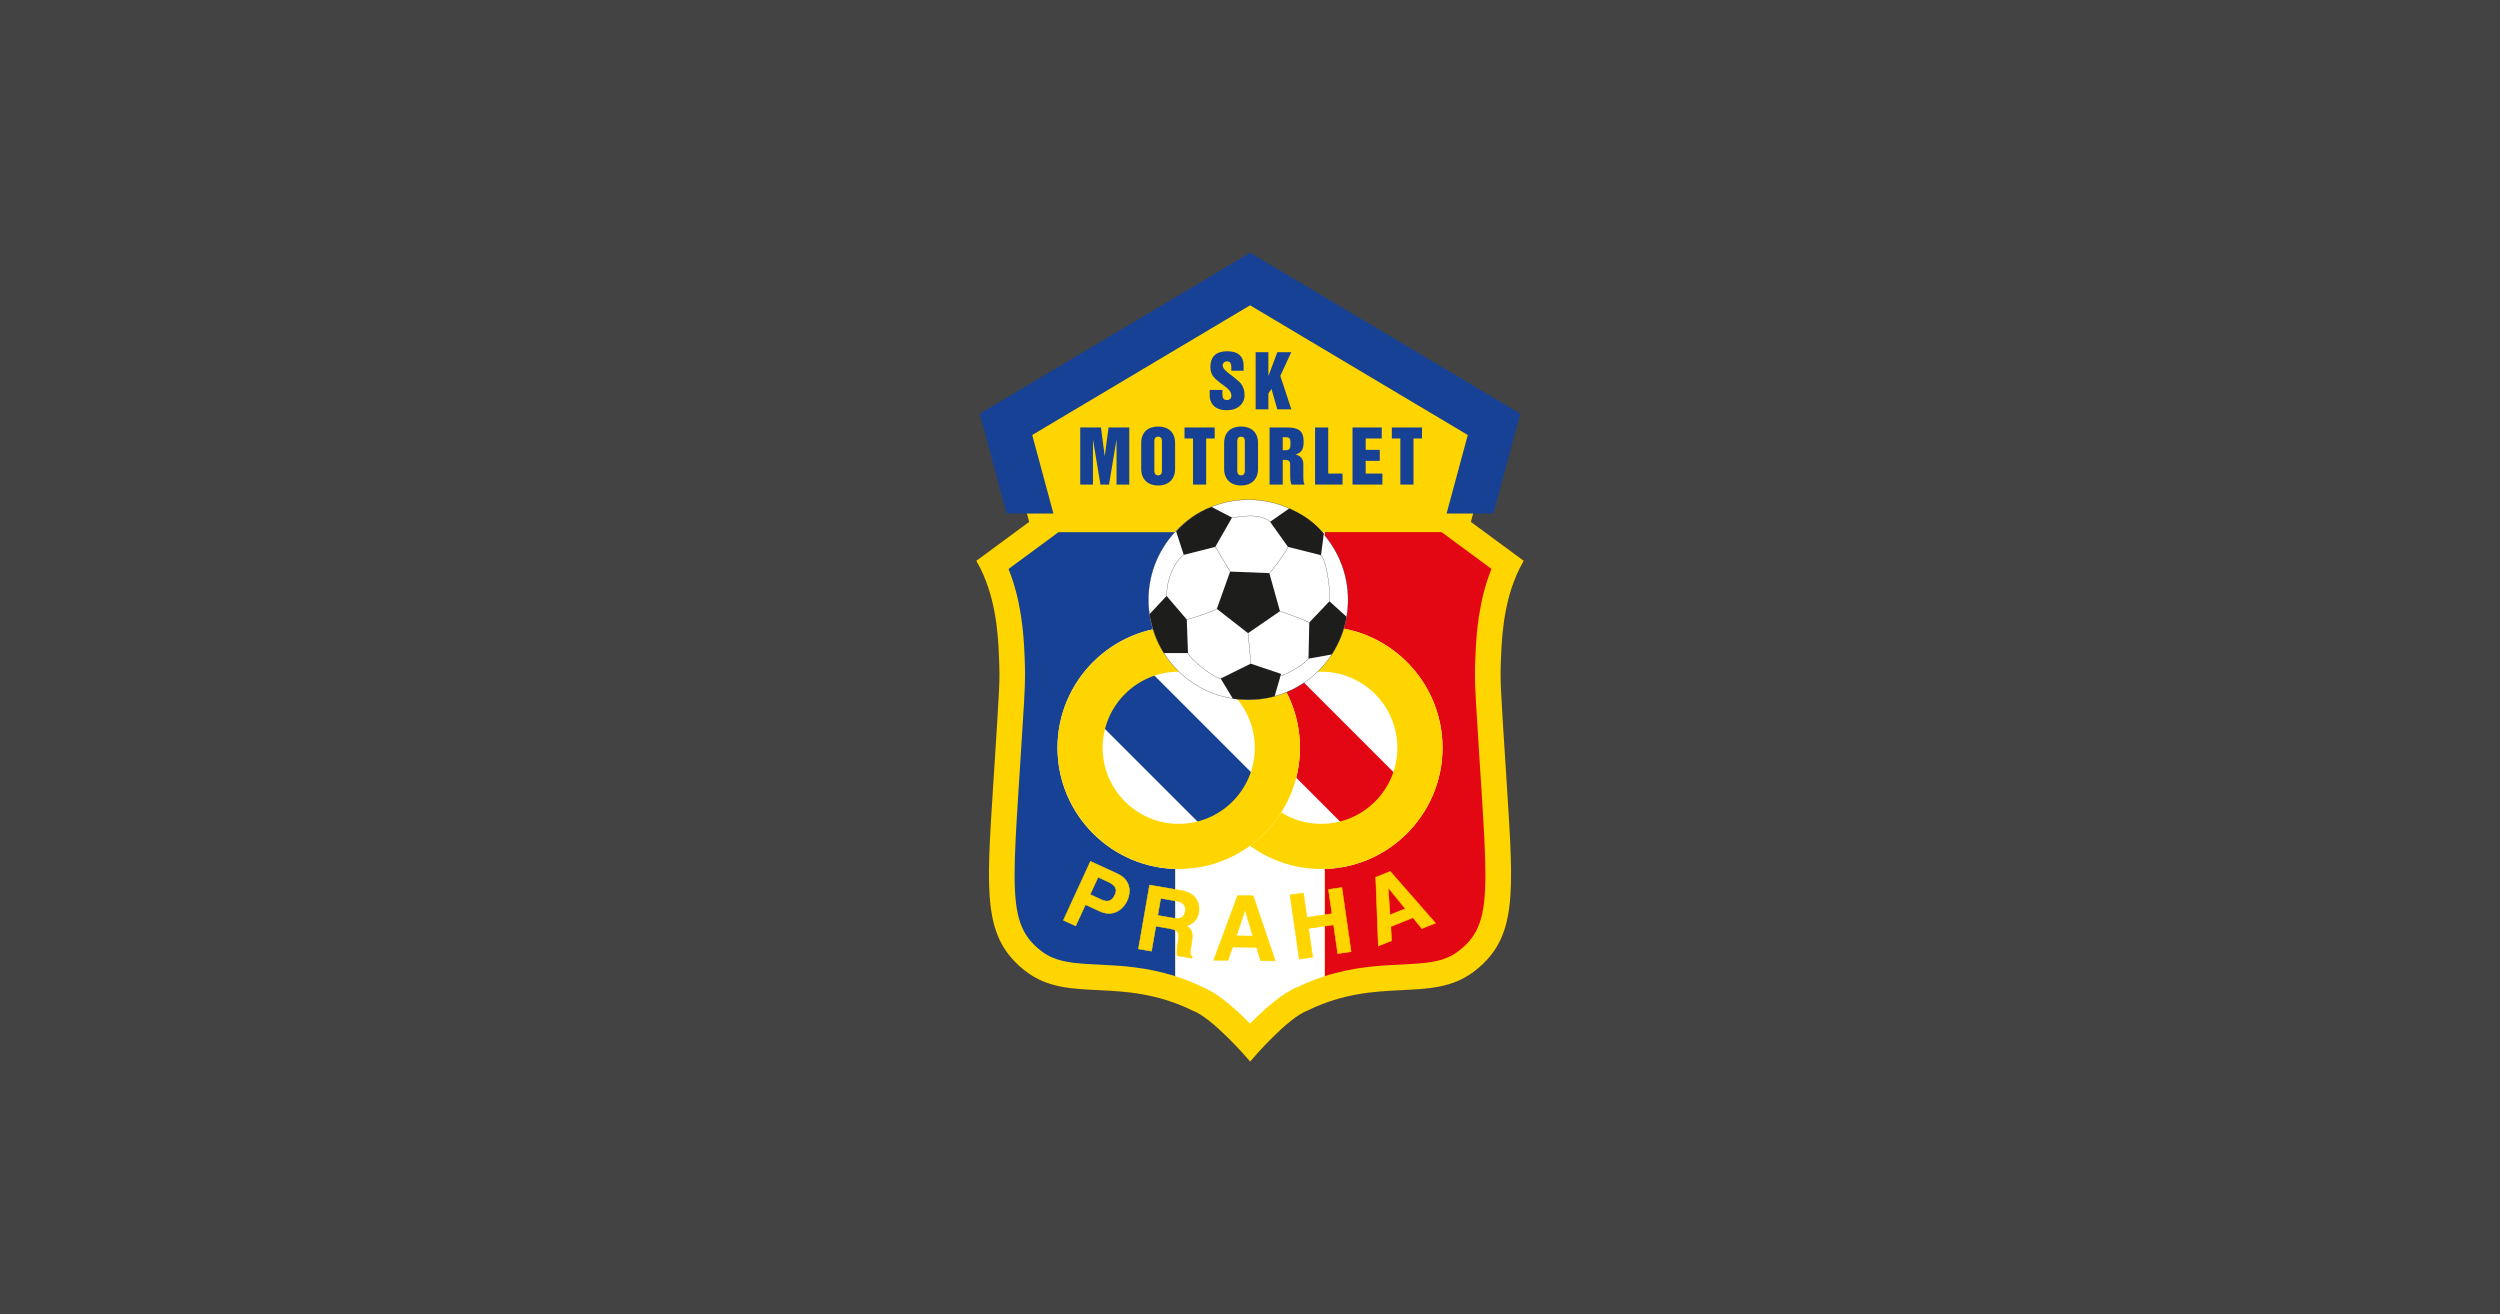 <svg width="544" height="286" viewBox="0 0 544 286" fill="none" xmlns="http://www.w3.org/2000/svg">
<rect x="0" y="0" width="544" height="286" fill="#333333" stroke="none"/>
<rect width="544" height="286" fill="white" fill-opacity="0.08"/>
<g clip-path="url(#clip0_7202_231143)">
<path d="M259.717 219.272C244.043 211.661 232.654 217.776 223.625 210.844C214.598 203.911 215.245 194.88 216.75 171.341C218.254 147.802 218.254 148.62 218.038 142.89C217.825 137.157 217.178 129.176 213.31 122.218L224.703 113.825L218.898 92.334L272.028 60.711L325.108 92.334L319.306 113.825L330.697 122.218C326.83 129.176 326.186 137.157 325.97 142.89C325.757 148.62 325.757 147.802 327.259 171.341C328.764 194.878 329.408 203.911 320.384 210.844C311.357 217.776 299.968 211.661 284.291 219.272C279.778 220.91 272.032 229.981 272.032 229.981C272.032 229.981 264.235 220.908 259.722 219.272H259.717Z" fill="#FFD500"/>
<path d="M259.717 219.272C244.043 211.661 232.654 217.776 223.625 210.844C214.598 203.911 215.245 194.88 216.75 171.341C218.254 147.802 218.254 148.62 218.038 142.89C217.825 137.157 217.178 129.176 213.31 122.218L224.703 113.825L218.898 92.334L272.028 60.711L325.108 92.334L319.306 113.825L330.697 122.218C326.83 129.176 326.186 137.157 325.97 142.89C325.757 148.62 325.757 147.802 327.259 171.341C328.764 194.878 329.408 203.911 320.384 210.844C311.357 217.776 299.968 211.661 284.291 219.272C279.778 220.91 272.032 229.981 272.032 229.981C272.032 229.981 264.235 220.908 259.722 219.272H259.717Z" stroke="#FFD500" stroke-width="1.316"/>
<path d="M230.317 115.805C230.317 115.805 222.769 121.366 219.454 123.809C222.097 130.367 222.738 137.22 222.945 142.722L222.953 142.938C223.01 144.487 223.053 145.581 223.053 146.811C223.053 149.775 222.812 153.524 221.992 166.316L221.616 172.171C221.121 179.9 220.777 185.768 220.777 190.341C220.777 199.606 222.188 203.564 226.613 206.966C229.848 209.449 233.763 209.639 239.177 209.903C243.876 210.129 249.45 210.408 255.753 212.424V115.805H230.317Z" fill="#164194"/>
<path d="M322.011 166.302C321.191 153.508 320.95 149.762 320.95 146.795C320.95 145.568 320.992 144.473 321.049 142.924L321.058 142.709C321.263 137.206 321.903 130.356 324.548 123.793C321.231 121.35 313.685 115.789 313.685 115.789H288.247V212.408C294.548 210.392 300.124 210.115 304.824 209.887C310.239 209.621 314.15 209.433 317.387 206.948C321.814 203.55 323.224 199.591 323.224 190.325C323.224 185.75 322.879 179.881 322.385 172.147L322.011 166.3" fill="#E30613"/>
<path d="M282.612 214.664C282.51 214.7 282.407 214.746 282.303 214.787C282.25 214.812 282.195 214.835 282.143 214.861L282.612 214.664Z" stroke="#FFD500" stroke-width="0.11"/>
<path d="M255.755 115.805V212.426C257.669 213.038 259.651 213.81 261.697 214.792C265.071 216.142 269.052 219.722 272.017 222.741C274.964 219.722 278.928 216.145 282.303 214.794C284.348 213.812 286.33 213.038 288.246 212.426V115.805H255.755Z" fill="white"/>
<path d="M261.126 162.717C261.126 177.263 272.961 189.097 287.507 189.097C302.053 189.097 313.892 177.263 313.892 162.717C313.892 148.171 302.057 136.336 287.507 136.336C272.957 136.336 261.126 148.171 261.126 162.717Z" fill="white"/>
<path d="M309.506 174.296L298.314 185.491L265.512 152.685L276.702 141.492L309.506 174.296Z" fill="#E30613"/>
<path d="M270.949 162.717C270.949 153.586 278.379 146.161 287.505 146.161C296.631 146.161 304.064 153.586 304.064 162.717C304.064 171.847 296.635 179.27 287.505 179.27C278.374 179.27 270.949 171.845 270.949 162.717ZM261.126 162.717C261.126 177.263 272.961 189.097 287.507 189.097C302.053 189.097 313.892 177.263 313.892 162.717C313.892 148.171 302.057 136.336 287.507 136.336C272.957 136.336 261.126 148.171 261.126 162.717Z" fill="#FFD500"/>
<path d="M230.11 162.717C230.11 177.263 241.945 189.097 256.489 189.097C271.033 189.097 282.874 177.263 282.874 162.717C282.874 148.171 271.037 136.336 256.489 136.336C241.941 136.336 230.11 148.171 230.11 162.717Z" fill="white"/>
<path d="M278.492 174.296L267.302 185.491L234.495 152.685L245.688 141.492L278.492 174.296Z" fill="#164194"/>
<path d="M239.936 162.717C239.936 153.586 247.361 146.161 256.491 146.161C265.621 146.161 273.049 153.586 273.049 162.717C273.049 171.847 265.621 179.27 256.491 179.27C247.361 179.27 239.936 171.845 239.936 162.717ZM230.11 162.717C230.11 177.263 241.945 189.097 256.489 189.097C271.033 189.097 282.874 177.263 282.874 162.717C282.874 148.171 271.037 136.336 256.489 136.336C241.941 136.336 230.11 148.171 230.11 162.717Z" fill="#FFD500"/>
<path d="M224.608 94.657C229.977 91.462 267.751 68.978 272.023 66.436C276.296 68.982 314.028 91.46 319.39 94.657C318.473 98.052 316.16 106.623 314.776 111.747H324.954C326.26 106.908 330.815 90.027 330.815 90.027L272.028 55L213.181 90.025C213.181 90.025 217.741 106.908 219.046 111.747H229.225C227.841 106.623 225.525 98.054 224.61 94.657" fill="#164194"/>
<path d="M265.998 84.846V85.763C265.998 86.433 266.152 87.054 266.961 87.054C267.614 87.054 267.956 86.633 267.956 86.09C267.956 85.002 266.822 84.271 265.685 83.445C264.533 82.496 263.382 81.811 263.382 79.914C263.382 77.471 264.751 76.43 267.037 76.43C269.526 76.43 270.614 77.64 270.614 79.555V80.675H267.941V80.007C267.941 79.384 267.846 78.636 267.037 78.636C266.431 78.636 266.059 78.993 266.059 79.57C266.059 80.318 267.27 81.173 268.438 82.044C269.497 82.978 270.819 83.584 270.819 86.088C270.819 87.286 269.917 89.262 266.929 89.262C264.1 89.262 263.229 87.47 263.229 86.181V84.844H265.998" fill="#164194"/>
<path d="M273.229 76.641H275.998V81.727H276.046L277.944 76.641H280.978L278.597 81.79L280.991 89.069H277.944L276.667 84.621L275.998 85.648V89.069H273.229V76.641Z" fill="#164194"/>
<path d="M235.057 93.016H239.568L240.375 99.177H240.409L241.216 93.016H245.729V105.446H242.961V95.786H242.928L241.326 105.446H239.458L237.856 95.786H237.827V105.446H235.057V93.016Z" fill="#164194"/>
<path d="M248.326 102.053C248.326 104.261 249.742 105.645 252.013 105.645C254.285 105.645 255.701 104.261 255.701 102.053V96.407C255.701 93.979 254.145 92.812 252.013 92.812C249.881 92.812 248.326 93.979 248.326 96.407V102.053ZM251.189 96.157C251.189 95.737 251.189 95.023 252.013 95.023C252.837 95.023 252.84 95.737 252.84 96.157V102.302C252.84 102.629 252.84 103.439 252.013 103.439C251.187 103.439 251.189 102.629 251.189 102.302V96.157Z" fill="#164194"/>
<path d="M257.753 93.016H264.316V95.414H262.465V105.446H259.602V95.414H257.753V93.016Z" fill="#164194"/>
<path d="M266.371 102.053C266.371 104.261 267.785 105.645 270.058 105.645C272.332 105.645 273.745 104.261 273.745 102.053V96.407C273.745 93.979 272.19 92.812 270.058 92.812C267.926 92.812 266.371 93.979 266.371 96.407V102.053ZM269.232 96.157C269.232 95.737 269.232 95.023 270.058 95.023C270.884 95.023 270.88 95.737 270.88 96.157V102.302C270.88 102.629 270.88 103.439 270.058 103.439C269.236 103.439 269.232 102.629 269.232 102.302V96.157Z" fill="#164194"/>
<path d="M276.261 105.446H279.124V100.079H279.652C280.462 100.079 280.74 100.39 280.74 101.104V103.097C280.74 103.921 280.74 105.041 281.068 105.446H283.897C283.57 105.041 283.604 103.921 283.604 103.097V100.903C283.604 99.86 282.951 99.131 281.941 98.928V98.896C283.464 98.429 283.665 97.48 283.665 96.018C283.665 93.778 282.591 93.016 280.041 93.016H276.259V105.444M279.122 95.131H279.682C280.802 95.131 280.802 95.627 280.802 96.5C280.802 97.307 280.802 97.962 279.819 97.962H279.122V95.131Z" fill="#164194"/>
<path d="M286.158 93.016H289.021V103.048H292.134V105.446H286.158V93.016Z" fill="#164194"/>
<path d="M294.308 93.016H300.67V95.414H297.171V97.884H300.235V100.28H297.171V103.048H300.809V105.446H294.308V93.016Z" fill="#164194"/>
<path d="M302.861 93.016H309.429V95.414H307.575V105.446H304.714V95.414H302.861V93.016Z" fill="#164194"/>
<path d="M236.195 196.854L239.263 198.267C242.711 199.852 244.697 197.219 245.232 196.059C246.39 193.543 245.619 191.261 243.138 190.122L237.283 187.43L231.39 200.249L234.067 201.481L236.195 196.856V196.854ZM237.211 194.641L238.944 190.874L241.067 191.85C242.728 192.615 243.187 193.452 242.61 194.703C242.346 195.273 241.691 196.702 239.692 195.78L237.209 194.639L237.211 194.641Z" fill="#FFD500"/>
<path d="M236.195 196.854L239.263 198.267C242.711 199.852 244.697 197.219 245.232 196.059C246.39 193.543 245.619 191.261 243.138 190.122L237.283 187.43L231.39 200.249L234.067 201.481L236.195 196.856V196.854ZM237.211 194.641L238.944 190.874L241.067 191.85C242.728 192.615 243.187 193.452 242.61 194.703C242.346 195.273 241.691 196.702 239.692 195.78L237.209 194.639L237.211 194.641Z" stroke="#FFD500" stroke-width="0.11"/>
<path d="M247.725 206.48L250.569 206.974L251.518 201.535L254.516 202.057C256.665 202.431 256.652 203.185 256.323 205.085C256.073 206.518 256.065 207.255 256.143 207.944L259.357 208.504L259.42 208.136C258.841 207.796 258.93 207.293 259.283 205.26C259.735 202.666 259.188 202.133 258.133 201.432C259.591 201.208 260.593 200.024 260.859 198.495C261.068 197.296 260.866 194.446 257.168 193.802L250.142 192.578L247.723 206.48H247.725ZM251.923 199.192L252.57 195.475L256.189 196.105C257.893 196.403 258.034 197.544 257.905 198.279C257.664 199.652 256.84 200.05 255.329 199.786L251.921 199.192H251.923Z" fill="#FFD500"/>
<path d="M247.725 206.48L250.569 206.974L251.518 201.535L254.516 202.057C256.665 202.431 256.652 203.185 256.323 205.085C256.073 206.518 256.065 207.255 256.143 207.944L259.357 208.504L259.42 208.136C258.841 207.796 258.93 207.293 259.283 205.26C259.735 202.666 259.188 202.133 258.133 201.432C259.591 201.208 260.593 200.024 260.859 198.495C261.068 197.296 260.866 194.446 257.168 193.802L250.142 192.578L247.723 206.48H247.725ZM251.923 199.192L252.57 195.475L256.189 196.105C257.893 196.403 258.034 197.544 257.905 198.279C257.664 199.652 256.84 200.05 255.329 199.786L251.921 199.192H251.923Z" stroke="#FFD500" stroke-width="0.11"/>
<path d="M268.223 206.071L273.427 206.135L274.296 209.053L277.499 209.091L272.696 194.923L269.299 194.883L264.101 208.932L267.205 208.968L268.223 206.071ZM270.911 198.086H270.949L272.631 203.688L269.034 203.645L270.909 198.088L270.911 198.086Z" fill="#FFD500"/>
<path d="M268.223 206.071L273.427 206.135L274.296 209.053L277.499 209.091L272.696 194.923L269.299 194.883L264.101 208.932L267.205 208.968L268.223 206.071ZM270.911 198.086H270.949L272.631 203.688L269.034 203.645L270.909 198.088L270.911 198.086Z" stroke="#FFD500" stroke-width="0.11"/>
<path d="M284.738 202.023L285.64 208.286L282.722 208.707L280.713 194.742L283.629 194.322L284.392 199.613L289.837 198.827L289.076 193.538L291.992 193.117L294.004 207.082L291.088 207.502L290.185 201.24L284.738 202.023Z" fill="#FFD500"/>
<path d="M284.738 202.023L285.64 208.286L282.722 208.707L280.713 194.742L283.629 194.322L284.392 199.613L289.837 198.827L289.076 193.538L291.992 193.117L294.004 207.082L291.088 207.502L290.185 201.24L284.738 202.023Z" stroke="#FFD500" stroke-width="0.11"/>
<path d="M302.638 201.63L307.472 199.696L309.391 202.061L312.366 200.871L302.513 189.617L299.356 190.881L299.923 205.849L302.805 204.698L302.638 201.632V201.63ZM302.07 193.222L302.105 193.207L305.801 197.74L302.463 199.075L302.07 193.22V193.222Z" fill="#FFD500"/>
<path d="M302.638 201.63L307.472 199.696L309.391 202.061L312.366 200.871L302.513 189.617L299.356 190.881L299.923 205.849L302.805 204.698L302.638 201.632V201.63ZM302.07 193.222L302.105 193.207L305.801 197.74L302.463 199.075L302.07 193.22V193.222Z" stroke="#FFD500" stroke-width="0.11"/>
<path d="M271.661 152.273C283.644 152.273 293.345 142.515 293.345 130.513C293.345 118.511 283.642 108.734 271.661 108.734C259.681 108.734 249.885 118.511 249.885 130.513C249.885 142.515 259.64 152.273 271.661 152.273Z" fill="white"/>
<path d="M271.661 152.273C283.644 152.273 293.345 142.515 293.345 130.513C293.345 118.511 283.642 108.734 271.661 108.734C259.681 108.734 249.885 118.511 249.885 130.513C249.885 142.515 259.64 152.273 271.661 152.273Z" stroke="#1D1D1B" stroke-width="0.055" stroke-linecap="round" stroke-linejoin="round"/>
<path d="M267.68 124.375L276.204 124.713L278.522 132.994L271.568 137.78L264.783 132.489L267.68 124.375Z" fill="#1D1D1B"/>
<path d="M263.624 110.305L268.091 112.623L264.446 118.998L257.585 120.737L255.922 115.613C258.092 113.295 260.558 111.463 263.624 110.305Z" fill="#1D1D1B"/>
<path d="M288.058 116.106L287.46 120.816L280.263 119.003L276.375 113.545L280.525 110.648C283.572 111.975 285.89 113.545 288.058 116.106Z" fill="#1D1D1B"/>
<path d="M289.795 142.407L284.729 143.324L284.898 135.455L289.29 130.836L293.011 134.219C292.506 137.19 291.349 140.015 289.795 142.407Z" fill="#1D1D1B"/>
<path d="M268.258 152.023L265.621 147.649L272.146 144.414L278.762 146.639L277.361 151.518C275.544 152.023 273.564 152.266 271.658 152.266C270.574 152.266 269.323 152.19 268.256 152.023" fill="#1D1D1B"/>
<path d="M250.129 133.653L253.848 129.672L258.241 134.813L258.505 142.103H253.271L253.195 142.008C251.625 139.449 250.634 136.719 250.131 133.653" fill="#1D1D1B"/>
<path d="M257.586 120.734C256.504 121.406 253.943 124.641 253.848 129.67" stroke="#1D1D1B" stroke-width="0.055" stroke-linecap="round" stroke-linejoin="round"/>
<path d="M264.444 119C265.118 119.991 267.679 124.382 267.679 124.382" stroke="#1D1D1B" stroke-width="0.055" stroke-linecap="round" stroke-linejoin="round"/>
<path d="M280.263 119C279.944 119.991 276.618 124.477 276.206 124.72" stroke="#1D1D1B" stroke-width="0.055" stroke-linecap="round" stroke-linejoin="round"/>
<path d="M264.784 132.5C263.962 133.079 259.081 134.649 258.24 134.818" stroke="#1D1D1B" stroke-width="0.055" stroke-linecap="round" stroke-linejoin="round"/>
<path d="M278.521 133.008C279.774 133.42 284.222 134.992 284.899 135.478" stroke="#1D1D1B" stroke-width="0.055" stroke-linecap="round" stroke-linejoin="round"/>
<path d="M271.567 137.781C271.66 138.455 272.146 143.744 272.146 144.418" stroke="#1D1D1B" stroke-width="0.055" stroke-linecap="round" stroke-linejoin="round"/>
<path d="M258.5 142.102C258.91 143.41 264.127 147.559 265.621 147.652" stroke="#1D1D1B" stroke-width="0.055" stroke-linecap="round" stroke-linejoin="round"/>
<path d="M268.09 112.617C269.248 112.617 273.886 111.385 276.371 113.534" stroke="#1D1D1B" stroke-width="0.055" stroke-linecap="round" stroke-linejoin="round"/>
<path d="M287.459 120.812C288.541 121.894 289.534 127.692 289.291 130.849" stroke="#1D1D1B" stroke-width="0.055" stroke-linecap="round" stroke-linejoin="round"/>
<path d="M284.73 143.336C283.908 144.42 280.599 146.495 278.693 147.074" stroke="#1D1D1B" stroke-width="0.055" stroke-linecap="round" stroke-linejoin="round"/>
</g>
<defs>
<clipPath id="clip0_7202_231143">
<rect width="119.099" height="176" fill="white" transform="translate(212.45 55)"/>
</clipPath>
</defs>
</svg>
